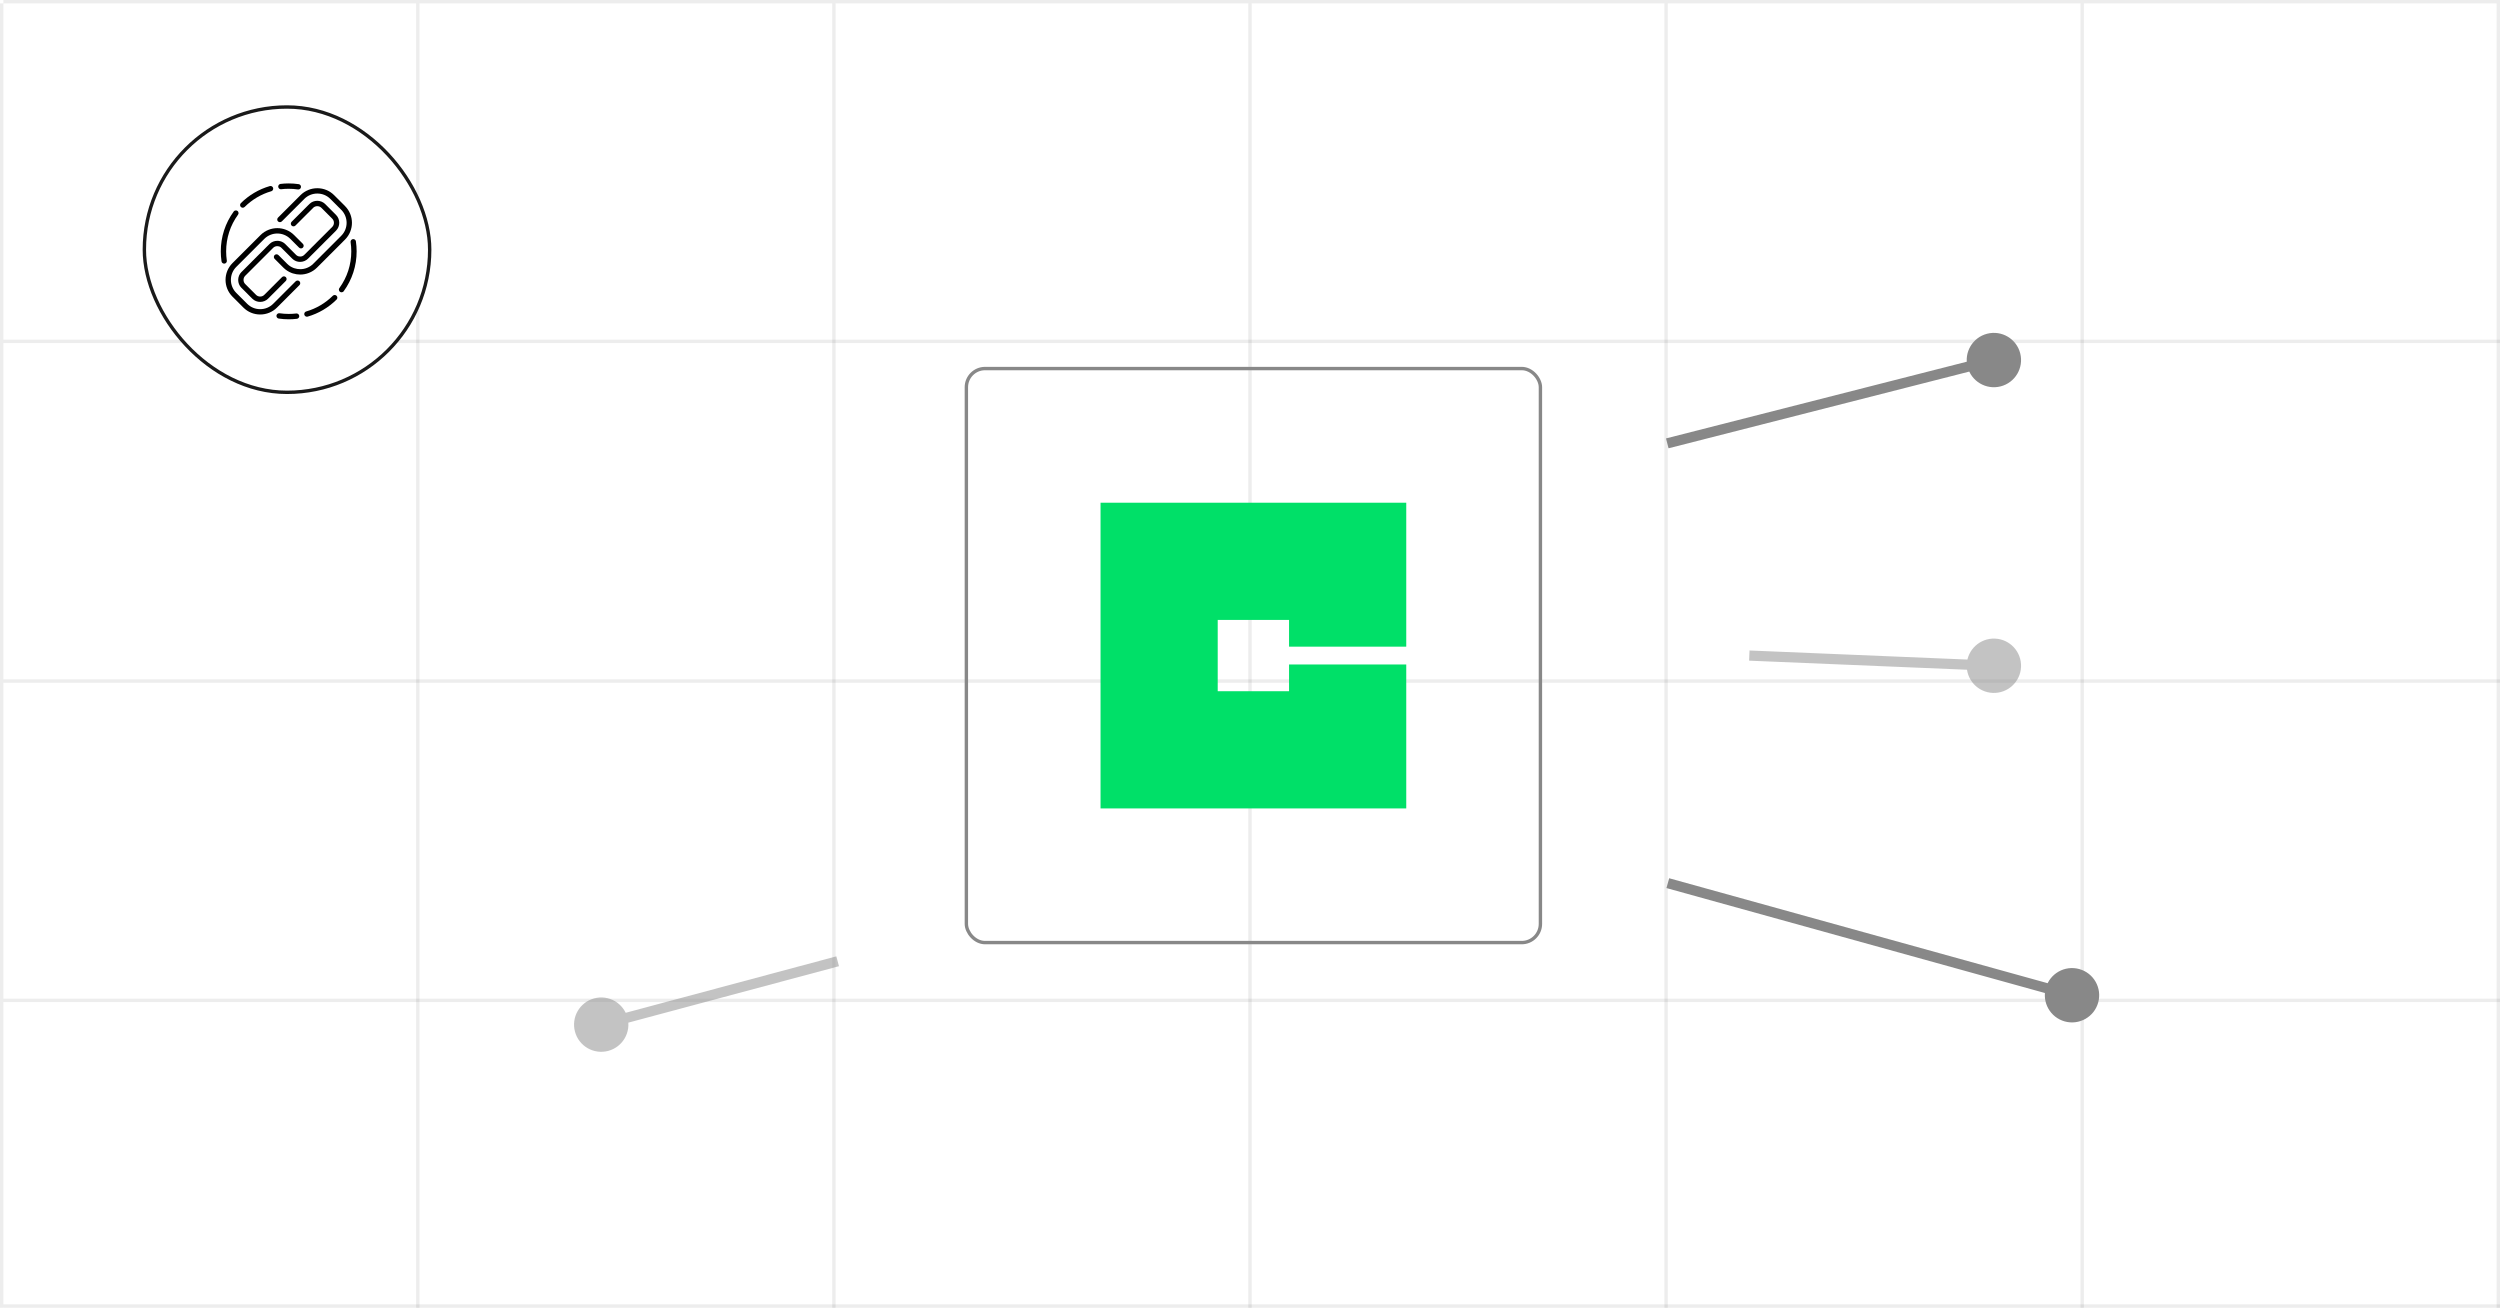 <svg width="736" height="385" viewBox="0 0 736 385" fill="none" xmlns="http://www.w3.org/2000/svg">
<line opacity="0.08" x1="0.5" y1="385" x2="0.5" y2="1" stroke="#1A1A1A"/>
<line opacity="0.08" x1="123" y1="385" x2="123" y2="1" stroke="#1A1A1A"/>
<line opacity="0.08" x1="245.5" y1="385" x2="245.5" y2="1" stroke="#1A1A1A"/>
<line opacity="0.08" x1="368" y1="385" x2="368" y2="1" stroke="#1A1A1A"/>
<line opacity="0.08" x1="490.5" y1="385" x2="490.5" y2="1" stroke="#1A1A1A"/>
<line opacity="0.08" x1="613" y1="385" x2="613" y2="1" stroke="#1A1A1A"/>
<line opacity="0.08" x1="735.5" y1="385" x2="735.5" y2="1" stroke="#1A1A1A"/>
<line opacity="0.08" x1="1" y1="0.5" x2="736" y2="0.5" stroke="#1A1A1A"/>
<line opacity="0.08" x1="1" y1="100.5" x2="736" y2="100.5" stroke="#1A1A1A"/>
<line opacity="0.08" x1="1" y1="200.5" x2="736" y2="200.5" stroke="#1A1A1A"/>
<line opacity="0.08" x1="1" y1="384.5" x2="736" y2="384.5" stroke="#1A1A1A"/>
<line opacity="0.08" x1="1" y1="294.5" x2="736" y2="294.5" stroke="#1A1A1A"/>
<rect x="42.5" y="31.5" width="84" height="84" rx="42" fill="white"/>
<rect x="42.5" y="31.5" width="84" height="84" rx="42" stroke="#1A1A1A"/>
<g clip-path="url(#clip0_6059_21669)">
<g clip-path="url(#clip1_6059_21669)">
<path d="M81.851 65.178C82.003 65.33 82.206 65.407 82.406 65.407C82.606 65.407 82.81 65.33 82.966 65.178L89.591 58.556C90.609 57.537 91.962 56.981 93.418 56.978C94.87 56.978 96.226 57.537 97.245 58.556L100.461 61.77C101.514 62.822 102.04 64.204 102.043 65.589C102.043 66.978 101.517 68.359 100.461 69.415L92.206 77.67C91.677 78.2 91.05 78.607 90.346 78.878C89.72 79.122 89.057 79.245 88.386 79.245C87.823 79.245 87.256 79.156 86.712 78.981H86.708H86.704C86.604 78.952 86.512 78.918 86.408 78.882C85.715 78.618 85.096 78.215 84.555 77.678L81.969 75.093C81.817 74.941 81.614 74.863 81.41 74.863C81.21 74.863 81.006 74.941 80.85 75.093C80.698 75.245 80.621 75.448 80.621 75.652C80.621 75.852 80.698 76.056 80.85 76.211L83.436 78.796C84.129 79.489 84.941 80.015 85.837 80.359C85.971 80.411 86.104 80.456 86.234 80.496C86.234 80.496 86.237 80.496 86.241 80.496C86.241 80.496 86.241 80.496 86.245 80.496C86.938 80.719 87.66 80.83 88.379 80.83C89.239 80.83 90.102 80.67 90.91 80.356C91.817 80.004 92.629 79.478 93.314 78.793L101.569 70.537C102.933 69.174 103.614 67.385 103.614 65.6C103.614 63.815 102.933 62.022 101.573 60.663L98.357 57.448C97.045 56.133 95.285 55.411 93.414 55.411C91.547 55.411 89.787 56.137 88.472 57.448L81.847 64.07C81.695 64.222 81.614 64.426 81.617 64.63C81.617 64.83 81.695 65.033 81.847 65.189L81.851 65.178Z" fill="black"/>
<path d="M85.839 80.354H85.834V80.348L85.839 80.354Z" fill="black"/>
<path d="M87.605 82.589C87.404 82.589 87.201 82.667 87.045 82.819L80.42 89.441C79.401 90.459 78.049 91.015 76.597 91.019C75.144 91.019 73.792 90.459 72.773 89.441L69.557 86.226C68.501 85.171 67.975 83.785 67.975 82.4C67.975 81.015 68.501 79.633 69.557 78.578L77.816 70.322C78.346 69.793 78.972 69.385 79.676 69.115C80.309 68.867 80.976 68.745 81.643 68.745C82.31 68.745 82.977 68.867 83.611 69.115C84.314 69.389 84.937 69.793 85.467 70.322L88.053 72.907C88.205 73.059 88.409 73.137 88.612 73.137C88.812 73.137 89.016 73.059 89.172 72.907C89.324 72.756 89.401 72.552 89.401 72.348C89.401 72.148 89.324 71.945 89.172 71.789L86.586 69.204C85.9 68.519 85.089 67.989 84.181 67.641C83.362 67.322 82.503 67.163 81.643 67.163C80.784 67.163 79.924 67.322 79.105 67.641C78.197 67.993 77.386 68.519 76.701 69.204L68.442 77.459C67.082 78.819 66.4 80.611 66.4 82.396C66.4 84.185 67.082 85.974 68.446 87.337L71.662 90.552C72.973 91.867 74.733 92.589 76.6 92.589C78.468 92.589 80.228 91.863 81.539 90.552L88.164 83.93C88.316 83.778 88.394 83.574 88.394 83.371C88.394 83.171 88.316 82.967 88.164 82.811C88.012 82.659 87.808 82.582 87.608 82.582L87.605 82.589Z" fill="black"/>
<path d="M82.488 71.004H82.481C82.203 70.93 81.917 70.896 81.636 70.896C80.78 70.896 79.942 71.226 79.327 71.841L71.069 80.096C70.439 80.73 70.124 81.574 70.124 82.411C70.124 83.252 70.435 84.096 71.069 84.726L74.285 87.941C74.915 88.57 75.759 88.881 76.597 88.881C77.438 88.881 78.283 88.57 78.912 87.937L84.148 82.704C84.3 82.552 84.377 82.348 84.377 82.144C84.377 81.944 84.3 81.741 84.148 81.585C83.996 81.433 83.792 81.356 83.588 81.356C83.388 81.356 83.184 81.433 83.029 81.585L77.793 86.819C77.471 87.141 77.034 87.304 76.589 87.304C76.148 87.304 75.711 87.141 75.393 86.819L72.177 83.604C71.865 83.293 71.695 82.874 71.695 82.404C71.695 81.933 71.869 81.515 72.177 81.204L80.435 72.948C80.746 72.637 81.173 72.467 81.628 72.467C81.784 72.467 81.943 72.485 82.103 72.53H82.11H82.117C82.177 72.544 82.232 72.559 82.317 72.6C82.51 72.681 82.684 72.796 82.832 72.944L86.048 76.159C86.345 76.456 86.693 76.689 87.071 76.844C87.204 76.9 87.338 76.944 87.471 76.981C87.471 76.981 87.471 76.981 87.475 76.981C87.768 77.059 88.064 77.1 88.36 77.1C89.22 77.1 90.054 76.77 90.672 76.156L98.931 67.9C99.565 67.267 99.876 66.422 99.876 65.585C99.876 64.748 99.565 63.904 98.935 63.274L95.719 60.059C95.085 59.43 94.24 59.115 93.403 59.115C92.562 59.115 91.717 59.426 91.087 60.059L85.848 65.296C85.697 65.448 85.619 65.652 85.619 65.856C85.619 66.055 85.697 66.259 85.848 66.415C86 66.567 86.204 66.644 86.408 66.644C86.608 66.644 86.812 66.567 86.967 66.415L92.206 61.178C92.517 60.867 92.936 60.696 93.407 60.696C93.877 60.696 94.296 60.87 94.607 61.178L97.823 64.392C98.145 64.715 98.308 65.148 98.308 65.589C98.308 66.03 98.145 66.467 97.823 66.789L89.565 75.044C89.253 75.356 88.823 75.526 88.368 75.526C88.209 75.526 88.046 75.504 87.886 75.459C87.82 75.441 87.76 75.422 87.694 75.392C87.501 75.311 87.327 75.196 87.175 75.048L83.959 71.833C83.666 71.541 83.322 71.307 82.944 71.152C82.944 71.152 82.944 71.152 82.94 71.152C82.788 71.085 82.64 71.037 82.499 71.004C82.499 71.004 82.495 71.004 82.492 71.004H82.488Z" fill="black"/>
<path d="M70.909 60.922C71.061 61.078 71.269 61.156 71.469 61.156C71.669 61.156 71.873 61.078 72.025 60.926C74.211 58.756 76.919 57.156 79.861 56.304C80.205 56.204 80.431 55.889 80.431 55.544C80.431 55.47 80.42 55.396 80.402 55.326C80.302 54.978 79.987 54.756 79.642 54.756C79.568 54.756 79.498 54.767 79.424 54.785C76.226 55.711 73.284 57.444 70.913 59.804C70.757 59.956 70.68 60.163 70.68 60.363C70.68 60.563 70.757 60.767 70.909 60.919V60.922Z" fill="black"/>
<path d="M81.914 55.022C81.962 55.422 82.303 55.715 82.695 55.715H82.788V55.707C83.507 55.618 84.248 55.578 84.993 55.578C85.9 55.578 86.816 55.644 87.712 55.774H87.727L87.801 55.782H87.812H87.823C88.209 55.782 88.546 55.5 88.601 55.107C88.609 55.07 88.609 55.03 88.609 54.993C88.609 54.607 88.327 54.27 87.934 54.215C86.971 54.07 85.982 54 84.996 54C84.185 54 83.381 54.048 82.599 54.144C82.199 54.193 81.906 54.533 81.906 54.926L81.914 55.022Z" fill="black"/>
<path d="M66.782 76.822C66.782 76.785 66.782 76.748 66.775 76.707C66.645 75.811 66.578 74.9 66.578 74C66.578 70.085 67.79 66.352 70.08 63.196C70.18 63.055 70.232 62.892 70.232 62.733C70.232 62.492 70.117 62.248 69.906 62.096C69.768 61.996 69.602 61.944 69.442 61.944C69.198 61.944 68.957 62.059 68.805 62.27C66.315 65.692 65 69.752 65 74C65 74.978 65.07 75.967 65.215 76.937C65.274 77.329 65.608 77.611 65.993 77.611H66.019L66.082 77.607H66.097H66.112C66.504 77.548 66.786 77.215 66.786 76.826L66.782 76.822Z" fill="black"/>
<path d="M69.902 62.093L69.907 62.098L69.902 62.093Z" fill="black"/>
<path d="M98.535 86.844C98.335 86.844 98.131 86.922 97.979 87.074C95.797 89.245 93.085 90.844 90.143 91.693C89.798 91.793 89.572 92.107 89.572 92.452C89.572 92.526 89.583 92.6 89.602 92.67C89.702 93.015 90.017 93.241 90.358 93.241C90.428 93.241 90.502 93.23 90.576 93.211C93.774 92.285 96.716 90.552 99.087 88.193C99.243 88.041 99.32 87.833 99.32 87.633C99.32 87.433 99.243 87.23 99.091 87.078C98.939 86.922 98.731 86.844 98.531 86.844H98.535Z" fill="black"/>
<path d="M88.087 92.97V92.978C88.038 92.574 87.694 92.285 87.301 92.285H87.212V92.289C86.493 92.378 85.752 92.418 85.008 92.418C84.1 92.418 83.185 92.352 82.288 92.222C82.251 92.219 82.214 92.215 82.177 92.215C81.791 92.215 81.454 92.496 81.395 92.889C81.391 92.926 81.388 92.967 81.388 93.004C81.388 93.389 81.669 93.726 82.062 93.785C83.033 93.926 84.022 94 85 94C85.812 94 86.623 93.952 87.408 93.856C87.809 93.807 88.101 93.467 88.101 93.074L88.094 92.978V92.97H88.087Z" fill="black"/>
<path d="M104.785 71.063C104.726 70.67 104.392 70.389 104.003 70.389C103.966 70.389 103.925 70.389 103.888 70.396C103.496 70.456 103.214 70.789 103.214 71.178C103.214 71.215 103.214 71.256 103.221 71.293C103.351 72.185 103.418 73.096 103.418 74C103.418 77.915 102.206 81.648 99.917 84.804C99.817 84.941 99.765 85.107 99.765 85.267C99.765 85.507 99.879 85.752 100.091 85.904C100.231 86.004 100.395 86.056 100.554 86.056C100.798 86.056 101.039 85.941 101.191 85.73C103.677 82.307 104.993 78.245 104.993 74C104.993 73.019 104.922 72.033 104.778 71.063H104.785Z" fill="black"/>
</g>
</g>
<g filter="url(#filter0_b_6059_21669)">
<rect x="284" y="108" width="170" height="170" rx="6" fill="white" fill-opacity="0.01"/>
<rect x="284.5" y="108.5" width="169" height="169" rx="5.5" stroke="#888888"/>
<path d="M379.496 203.496H358.494V182.504H379.496V190.377H414V148H324V238H414V195.623H379.496V203.496Z" fill="#00E068"/>
</g>
<path d="M579.248 107.977C580.34 112.258 584.696 114.844 588.977 113.752C593.258 112.66 595.844 108.304 594.752 104.023C593.66 99.742 589.304 97.156 585.023 98.248C580.742 99.34 578.156 103.696 579.248 107.977ZM491.213 131.979L587.371 107.453L586.629 104.547L490.471 129.072L491.213 131.979Z" fill="#888888"/>
<path d="M602.291 290.862C601.11 295.12 603.605 299.528 607.862 300.709C612.12 301.89 616.528 299.395 617.709 295.138C618.89 290.88 616.395 286.472 612.138 285.291C607.88 284.11 603.472 286.605 602.291 290.862ZM490.599 261.445L609.599 294.445L610.401 291.555L491.401 258.555L490.599 261.445Z" fill="#888888"/>
<path opacity="0.5" d="M579.007 195.667C578.823 200.081 582.253 203.809 586.667 203.993C591.081 204.177 594.809 200.747 594.993 196.333C595.177 191.919 591.747 188.191 587.333 188.007C582.919 187.823 579.191 191.253 579.007 195.667ZM514.938 194.499L586.938 197.499L587.062 194.501L515.062 191.501L514.938 194.499Z" fill="#888888"/>
<path opacity="0.5" d="M184.727 299.581C185.871 303.848 183.338 308.235 179.07 309.379C174.803 310.522 170.416 307.989 169.273 303.722C168.129 299.454 170.662 295.067 174.929 293.924C179.197 292.78 183.584 295.313 184.727 299.581ZM246.995 284.449L177.388 303.1L176.612 300.202L246.219 281.551L246.995 284.449Z" fill="#888888"/>
<defs>
<filter id="filter0_b_6059_21669" x="277" y="101" width="184" height="184" filterUnits="userSpaceOnUse" color-interpolation-filters="sRGB">
<feFlood flood-opacity="0" result="BackgroundImageFix"/>
<feGaussianBlur in="BackgroundImageFix" stdDeviation="3.5"/>
<feComposite in2="SourceAlpha" operator="in" result="effect1_backgroundBlur_6059_21669"/>
<feBlend mode="normal" in="SourceGraphic" in2="effect1_backgroundBlur_6059_21669" result="shape"/>
</filter>
<clipPath id="clip0_6059_21669">
<rect width="40" height="40" fill="white" transform="translate(65 54)"/>
</clipPath>
<clipPath id="clip1_6059_21669">
<rect width="40" height="40" fill="white" transform="translate(65 54)"/>
</clipPath>
</defs>
</svg>
